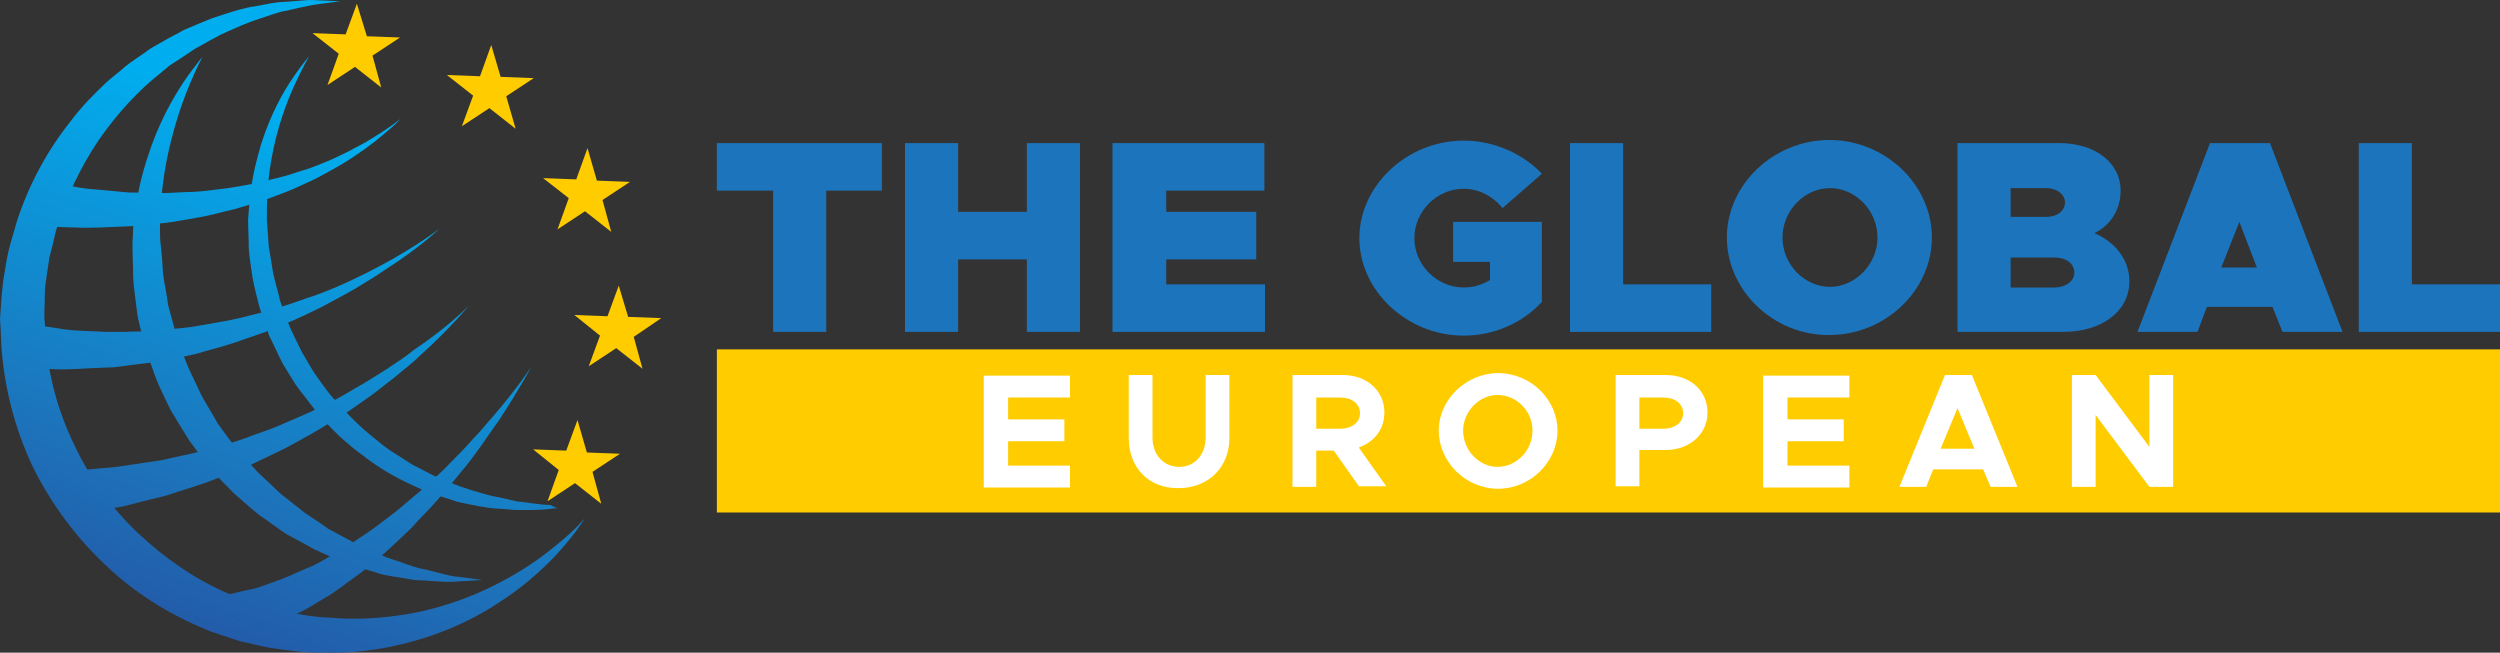 <?xml version="1.0" encoding="UTF-8" standalone="no"?>
<!-- Generator: Adobe Illustrator 19.0.0, SVG Export Plug-In . SVG Version: 6.00 Build 0)  -->

<svg
   xmlns:dc="http://purl.org/dc/elements/1.1/"
   xmlns:cc="http://creativecommons.org/ns#"
   xmlns:rdf="http://www.w3.org/1999/02/22-rdf-syntax-ns#"
   xmlns:svg="http://www.w3.org/2000/svg"
   xmlns="http://www.w3.org/2000/svg"
   xmlns:sodipodi="http://sodipodi.sourceforge.net/DTD/sodipodi-0.dtd"
   xmlns:inkscape="http://www.inkscape.org/namespaces/inkscape"
   version="1.1"
   id="Layer_1"
   x="0px"
   y="0px"
   viewBox="0 0 400 104.425"
   xml:space="preserve"
   sodipodi:docname="The-Global-European-Sajid-SVG_cropped.svg"
   width="400"
   height="104.425"
   inkscape:version="0.92.3 (2405546, 2018-03-11)"><rect x="0" y="0" width="400" height="104.425" fill="#333333" stroke="none"/><defs
   id="defs89" /><sodipodi:namedview
   pagecolor="#ffffff"
   bordercolor="#666666"
   borderopacity="1"
   objecttolerance="10"
   gridtolerance="10"
   guidetolerance="10"
   inkscape:pageopacity="0"
   inkscape:pageshadow="2"
   inkscape:window-width="640"
   inkscape:window-height="480"
   id="namedview87"
   showgrid="false"
   inkscape:zoom="0.835"
   inkscape:cx="200"
   inkscape:cy="52.225421"
   inkscape:window-x="0"
   inkscape:window-y="0"
   inkscape:window-maximized="0"
   inkscape:current-layer="Layer_1" />
<style
   type="text/css"
   id="style2">
	.st0{fill:url(#XMLID_9_);}
	.st1{fill:url(#XMLID_10_);}
	.st2{fill:url(#XMLID_15_);}
	.st3{fill:url(#XMLID_17_);}
	.st4{fill:url(#XMLID_19_);}
	.st5{fill:url(#XMLID_21_);}
	.st6{fill:url(#XMLID_23_);}
	.st7{fill:#1C75BC;}
	.st8{fill:#FFCC00;}
	.st9{fill:#FFFFFF;}
</style>
<g
   id="XMLID_1_"
   transform="translate(0,-60.3)">
	<g
   id="XMLID_2_">
		<linearGradient
   id="XMLID_9_"
   gradientUnits="userSpaceOnUse"
   x1="60.453"
   y1="83.973"
   x2="22.522"
   y2="192.858">
			<stop
   offset="0"
   style="stop-color:#00AEEF"
   id="stop4" />
			<stop
   offset="0.5"
   style="stop-color:#1C75BC"
   id="stop6" />
			<stop
   offset="1"
   style="stop-color:#2B3990"
   id="stop8" />
		</linearGradient>
		<path
   id="XMLID_4_"
   class="st0"
   d="m 93.6,143.2 c 0,0 -0.5,0.7 -1.3,1.9 -0.9,1.2 -2.3,3 -4.3,5 -2,2 -4.6,4.3 -8,6.5 -3.3,2.2 -7.4,4.3 -12.2,5.8 -4.8,1.5 -10.2,2.5 -16,2.3 -2.7,0.1 -5.8,-0.3 -8.9,-0.8 -1.5,-0.3 -3,-0.7 -4.5,-1 -1.5,-0.5 -3,-1 -4.5,-1.5 C 28,159.1 22.2,155.7 17.3,151.1 12.4,146.6 8.2,141 5.2,134.9 2.3,128.7 0.6,122 0.2,115.3 L 0.1,112.8 0,111.3 0.1,110 c 0.1,-1.6 0.2,-3 0.4,-4.7 0.3,-1.7 0.5,-3.3 0.9,-5 0.4,-1.6 0.9,-3.1 1.3,-4.6 2,-6.1 5,-11.5 8.6,-16 1.7,-2.3 3.7,-4.3 5.7,-6.2 1,-0.9 2.1,-1.7 3.1,-2.6 1,-0.8 2.1,-1.5 3.1,-2.2 0.5,-0.4 1,-0.7 1.5,-1 0.5,-0.3 1.1,-0.6 1.6,-0.9 1,-0.6 2.1,-1.1 3.1,-1.7 1,-0.4 2.1,-0.9 3.1,-1.3 0.5,-0.2 1,-0.4 1.5,-0.6 0.5,-0.2 1,-0.3 1.5,-0.5 1.9,-0.6 3.7,-1.2 5.4,-1.4 1.7,-0.3 3.2,-0.7 4.7,-0.7 1.4,-0.1 2.7,-0.2 3.8,-0.3 1.1,0 2,0.1 2.8,0.1 1.5,0.1 2.3,0.1 2.3,0.1 0,0 -0.8,0.1 -2.3,0.3 -0.7,0.1 -1.7,0.2 -2.7,0.4 -1.1,0.2 -2.3,0.5 -3.6,0.8 -1.4,0.2 -2.8,0.8 -4.4,1.3 -1.6,0.5 -3.2,1.2 -5,2 -0.4,0.2 -0.9,0.4 -1.3,0.6 -0.4,0.2 -0.9,0.5 -1.3,0.7 -0.9,0.5 -1.8,1 -2.7,1.5 -0.9,0.6 -1.8,1.2 -2.7,1.8 -0.5,0.3 -0.9,0.6 -1.4,0.9 -0.4,0.4 -0.9,0.7 -1.3,1.1 -3.6,2.8 -7,6.5 -10,10.8 -2.9,4.3 -5.3,9.3 -6.9,14.7 -0.3,1.4 -0.6,2.7 -1,4.1 -0.2,1.4 -0.4,2.7 -0.6,4.1 -0.2,1.4 -0.1,3.1 -0.2,4.6 v 1 l 0.1,1.1 0.1,2.2 c 0.4,5.8 2,11.7 4.6,17 2.5,5.4 6.1,10.3 10.4,14.3 4.3,4 9.1,7.3 14.3,9.5 1.3,0.5 2.6,1 3.9,1.5 1.3,0.4 2.6,0.7 4,1.1 2.6,0.5 5.1,1.1 7.9,1.2 5.2,0.5 10.2,0 14.7,-0.9 4.5,-1 8.5,-2.5 11.9,-4.2 3.4,-1.7 6.2,-3.5 8.4,-5.2 2.2,-1.7 3.8,-3.1 4.9,-4.2 0.8,-0.9 1.3,-1.4 1.3,-1.4 z"
   inkscape:connector-curvature="0"
   style="fill:url(#XMLID_9_)" />
		<g
   id="XMLID_3_">
			<linearGradient
   id="XMLID_10_"
   gradientUnits="userSpaceOnUse"
   x1="38.512"
   y1="76.329"
   x2="0.58"
   y2="185.215">
				<stop
   offset="0"
   style="stop-color:#00AEEF"
   id="stop12" />
				<stop
   offset="0.5"
   style="stop-color:#1C75BC"
   id="stop14" />
				<stop
   offset="1"
   style="stop-color:#2B3990"
   id="stop16" />
			</linearGradient>
			<path
   id="XMLID_5_"
   class="st1"
   d="m 64.1,79.3 c 0,0 -0.6,0.7 -1.9,1.8 -0.6,0.5 -1.4,1.2 -2.3,1.9 -0.9,0.7 -2,1.5 -3.2,2.3 -1.2,0.8 -2.5,1.6 -4,2.4 -0.7,0.4 -1.5,0.8 -2.2,1.2 -0.8,0.4 -1.6,0.7 -2.4,1.1 -1.6,0.8 -3.4,1.4 -5.2,2.1 -1.8,0.6 -3.7,1.2 -5.5,1.7 -1.9,0.4 -3.8,1 -5.7,1.3 -1.9,0.3 -3.7,0.7 -5.6,0.9 -1.8,0.2 -3.6,0.4 -5.3,0.5 -1.7,0.1 -3.3,0.1 -4.7,0.2 -1.5,0 -2.8,0.1 -4,0 C 10.9,96.7 9.9,96.6 9,96.6 7.3,96.5 6.3,96.5 6.3,96.5 l 0.9,-7.1 c 0,0 0.9,0.1 2.5,0.4 0.8,0.1 1.8,0.3 2.9,0.5 1.1,0.2 2.4,0.3 3.7,0.4 1.4,0.1 2.9,0.3 4.4,0.4 1.6,0 3.3,0.1 5,0.1 1.7,0 3.5,-0.2 5.3,-0.2 1.8,-0.1 3.6,-0.4 5.5,-0.6 1.8,-0.3 3.7,-0.6 5.4,-1 1.8,-0.5 3.5,-0.8 5.2,-1.4 0.8,-0.3 1.7,-0.5 2.5,-0.8 0.8,-0.3 1.6,-0.6 2.3,-0.9 1.5,-0.6 2.9,-1.3 4.1,-1.9 1.2,-0.7 2.4,-1.2 3.4,-1.9 1,-0.6 1.8,-1.1 2.5,-1.6 1.5,-1 2.2,-1.6 2.2,-1.6 z"
   inkscape:connector-curvature="0"
   style="fill:url(#XMLID_10_)" />
			<linearGradient
   id="XMLID_15_"
   gradientUnits="userSpaceOnUse"
   x1="46.09"
   y1="78.969"
   x2="8.158"
   y2="187.855">
				<stop
   offset="0"
   style="stop-color:#00AEEF"
   id="stop20" />
				<stop
   offset="0.5"
   style="stop-color:#1C75BC"
   id="stop22" />
				<stop
   offset="1"
   style="stop-color:#2B3990"
   id="stop24" />
			</linearGradient>
			<path
   id="XMLID_6_"
   class="st2"
   d="m 70.3,96.9 c 0,0 -3.2,3.1 -8.9,6.7 -1.4,1 -3,1.9 -4.6,2.9 -1.7,1 -3.5,1.9 -5.3,2.9 -1.9,0.9 -3.8,1.9 -5.9,2.7 -1,0.4 -2.1,0.9 -3.1,1.3 l -3.2,1.1 c -2.1,0.8 -4.3,1.4 -6.5,2 -2.1,0.7 -4.3,1 -6.4,1.4 -2.1,0.5 -4.2,0.6 -6.1,0.9 -1,0.1 -1.9,0.3 -2.9,0.3 -0.9,0 -1.8,0.1 -2.7,0.1 -1.7,0.1 -3.3,0.2 -4.7,0.2 -1.4,0 -2.6,-0.1 -3.6,-0.1 -2,-0.1 -3.2,-0.1 -3.2,-0.1 l 0.9,-7.1 c 0,0 1.1,0.1 2.9,0.4 0.9,0.1 2.1,0.3 3.3,0.5 1.3,0.2 2.8,0.2 4.4,0.3 0.8,0 1.6,0.1 2.5,0.1 0.9,0 1.8,0 2.7,0 1.8,-0.1 3.8,0 5.8,-0.3 2,-0.2 4.1,-0.3 6.2,-0.7 2.1,-0.4 4.3,-0.7 6.4,-1.2 l 3.2,-0.8 c 1,-0.3 2.1,-0.6 3.1,-0.9 2.1,-0.6 4.1,-1.4 6,-2 1.9,-0.7 3.8,-1.5 5.5,-2.3 1.7,-0.8 3.3,-1.6 4.8,-2.4 5.8,-3.1 9.4,-5.9 9.4,-5.9 z"
   inkscape:connector-curvature="0"
   style="fill:url(#XMLID_15_)" />
			<linearGradient
   id="XMLID_17_"
   gradientUnits="userSpaceOnUse"
   x1="57.031"
   y1="82.781"
   x2="19.099"
   y2="191.666">
				<stop
   offset="0"
   style="stop-color:#00AEEF"
   id="stop28" />
				<stop
   offset="0.5"
   style="stop-color:#1C75BC"
   id="stop30" />
				<stop
   offset="1"
   style="stop-color:#2B3990"
   id="stop32" />
			</linearGradient>
			<path
   id="XMLID_7_"
   class="st3"
   d="m 75,109.2 c 0,0 -2.8,3.5 -7.8,8 -1.2,1.2 -2.7,2.3 -4.1,3.5 -1.6,1.2 -3.1,2.5 -4.9,3.7 -1.7,1.2 -3.5,2.5 -5.5,3.6 -1.9,1.2 -3.9,2.3 -5.9,3.4 -2,1.1 -4.1,2 -6.1,3 -2,1 -4.1,1.7 -6.1,2.5 -2,0.8 -4,1.4 -5.9,2 -1.9,0.7 -3.7,1.1 -5.4,1.5 -1.7,0.4 -3.2,0.9 -4.6,1.1 -1.4,0.3 -2.6,0.5 -3.6,0.6 -2,0.4 -3.1,0.6 -3.1,0.6 l -0.7,-7.1 c 0,0 1.1,-0.1 3,-0.2 0.9,-0.1 2.1,-0.2 3.4,-0.3 1.3,-0.1 2.8,-0.4 4.4,-0.6 1.6,-0.3 3.4,-0.4 5.2,-0.9 1.8,-0.4 3.8,-0.8 5.7,-1.3 2,-0.6 4,-1.1 6,-1.8 2,-0.8 4.1,-1.4 6.1,-2.3 2,-0.9 4.1,-1.7 6,-2.7 2,-0.9 3.8,-1.9 5.6,-3 1.8,-1 3.5,-2.1 5.1,-3.1 1.6,-1.1 3.1,-2 4.4,-3.1 5.7,-3.8 8.8,-7.1 8.8,-7.1 z"
   inkscape:connector-curvature="0"
   style="fill:url(#XMLID_17_)" />
			<linearGradient
   id="XMLID_19_"
   gradientUnits="userSpaceOnUse"
   x1="77.139"
   y1="89.786"
   x2="39.208"
   y2="198.671">
				<stop
   offset="0"
   style="stop-color:#00AEEF"
   id="stop36" />
				<stop
   offset="0.5"
   style="stop-color:#1C75BC"
   id="stop38" />
				<stop
   offset="1"
   style="stop-color:#2B3990"
   id="stop40" />
			</linearGradient>
			<path
   id="XMLID_11_"
   class="st4"
   d="m 85,119 c 0,0 -1.9,3.6 -5.2,8.6 -0.9,1.2 -1.8,2.6 -2.8,4 -1,1.4 -2.1,2.9 -3.3,4.3 -1.2,1.5 -2.5,3 -3.8,4.5 -1.3,1.5 -2.8,2.9 -4.1,4.4 -1.5,1.4 -2.9,2.8 -4.5,4.2 -1.6,1.3 -3,2.6 -4.6,3.7 -1.6,1.1 -3,2.3 -4.6,3.2 -1.6,0.9 -3,1.9 -4.4,2.5 -1.4,0.7 -2.8,1.3 -3.9,1.9 -1.2,0.5 -2.3,0.8 -3.2,1.2 -1.8,0.6 -2.8,1 -2.8,1 l -1.6,-7 c 0,0 0.9,-0.2 2.5,-0.6 0.8,-0.2 1.8,-0.3 2.9,-0.7 1.1,-0.4 2.3,-0.8 3.6,-1.3 1.3,-0.5 2.7,-1.2 4.2,-1.8 1.5,-0.6 3,-1.6 4.6,-2.5 1.6,-0.8 3.1,-2 4.7,-3 1.6,-1.1 3.1,-2.3 4.7,-3.5 1.5,-1.3 3,-2.5 4.5,-3.8 1.4,-1.3 2.9,-2.6 4.1,-3.9 1.3,-1.3 2.6,-2.6 3.7,-3.9 1.2,-1.2 2.2,-2.5 3.2,-3.6 3.9,-4.5 6.1,-7.9 6.1,-7.9 z"
   inkscape:connector-curvature="0"
   style="fill:url(#XMLID_19_)" />
		</g>
		<linearGradient
   id="XMLID_21_"
   gradientUnits="userSpaceOnUse"
   x1="62.303"
   y1="84.618"
   x2="24.372"
   y2="193.503">
			<stop
   offset="0"
   style="stop-color:#00AEEF"
   id="stop45" />
			<stop
   offset="0.5"
   style="stop-color:#1C75BC"
   id="stop47" />
			<stop
   offset="1"
   style="stop-color:#2B3990"
   id="stop49" />
		</linearGradient>
		<path
   id="XMLID_12_"
   class="st5"
   d="m 77.1,153.1 c 0,0 -1.8,0.1 -5,0.3 -1.6,0 -3.6,-0.2 -5.8,-0.3 -1.1,-0.2 -2.3,-0.4 -3.6,-0.6 -0.6,-0.1 -1.3,-0.2 -1.9,-0.4 -0.6,-0.2 -1.3,-0.4 -2,-0.6 -1.3,-0.4 -2.8,-0.8 -4.2,-1.4 -1.4,-0.6 -2.8,-1.2 -4.3,-1.9 -1.4,-0.8 -2.9,-1.6 -4.4,-2.4 -1.4,-0.9 -2.8,-2 -4.3,-3 -1.4,-1.1 -2.7,-2.3 -4.1,-3.5 -1.3,-1.3 -2.6,-2.6 -3.8,-4 -1.2,-1.5 -2.3,-3 -3.4,-4.5 -1,-1.6 -2,-3.2 -3,-4.9 -0.8,-1.7 -1.7,-3.4 -2.4,-5.2 -0.6,-1.8 -1.3,-3.5 -1.8,-5.3 -0.4,-1.8 -1,-3.6 -1.2,-5.4 -0.2,-1.8 -0.5,-3.6 -0.6,-5.4 0,-1.8 -0.1,-3.5 -0.1,-5.2 0,-0.9 0.1,-1.6 0.1,-2.5 0.1,-0.8 0.1,-1.7 0.3,-2.5 0.4,-3.2 1.1,-6.2 2,-8.9 1.7,-5.4 4,-9.4 5.8,-12.1 0.9,-1.4 1.7,-2.3 2.2,-3 0.5,-0.7 0.8,-1 0.8,-1 0,0 -0.9,1.6 -2.1,4.5 -1.2,2.9 -2.7,7.2 -3.7,12.4 -0.5,2.6 -0.8,5.5 -1,8.5 0,0.8 0,1.5 0,2.2 0,0.8 0,1.7 0.1,2.4 0.2,1.6 0.3,3.2 0.4,4.8 0.2,1.6 0.6,3.2 0.8,4.9 0.4,1.6 0.9,3.2 1.3,4.9 0.5,1.6 1.2,3.2 1.8,4.8 0.7,1.6 1.5,3.1 2.2,4.7 0.8,1.5 1.8,3 2.6,4.5 1,1.4 2,2.8 3.1,4.1 1.2,1.2 2.2,2.6 3.4,3.8 1.2,1.1 2.4,2.3 3.6,3.4 1.3,1 2.5,2 3.8,3 1.3,0.9 2.6,1.7 3.8,2.6 1.3,0.7 2.6,1.4 3.9,2.1 1.2,0.7 2.5,1.2 3.7,1.7 0.6,0.3 1.2,0.5 1.8,0.8 0.6,0.2 1.2,0.4 1.8,0.6 1.1,0.4 2.2,0.8 3.3,1.1 2.1,0.4 3.9,1 5.5,1.3 2.8,0.3 4.6,0.6 4.6,0.6 z"
   inkscape:connector-curvature="0"
   style="fill:url(#XMLID_21_)" />
		<linearGradient
   id="XMLID_23_"
   gradientUnits="userSpaceOnUse"
   x1="73.843"
   y1="88.637"
   x2="35.912"
   y2="197.523">
			<stop
   offset="0"
   style="stop-color:#00AEEF"
   id="stop53" />
			<stop
   offset="0.5"
   style="stop-color:#1C75BC"
   id="stop55" />
			<stop
   offset="1"
   style="stop-color:#2B3990"
   id="stop57" />
		</linearGradient>
		<path
   id="XMLID_13_"
   class="st6"
   d="m 89.3,141.6 c 0,0 -0.4,0 -1.1,0.1 -0.7,0.1 -1.9,0.2 -3.3,0.2 -0.7,0 -1.5,0 -2.3,0 -0.8,0 -1.8,-0.2 -2.8,-0.2 -2,-0.1 -4.2,-0.6 -6.6,-1.1 -1.2,-0.4 -2.4,-0.8 -3.7,-1.2 -1.3,-0.4 -2.5,-1 -3.8,-1.6 -2.6,-1.2 -5.2,-2.7 -7.6,-4.6 -2.5,-1.8 -4.9,-4 -7,-6.5 -1.1,-1.2 -2,-2.6 -3.1,-3.9 -1,-1.3 -1.8,-2.8 -2.7,-4.2 -0.8,-1.5 -1.4,-3 -2.2,-4.5 -0.5,-1.6 -1.1,-3.1 -1.6,-4.7 -0.4,-1.6 -0.8,-3.1 -1.1,-4.7 -0.2,-1.6 -0.5,-3.1 -0.6,-4.7 0,-1.6 -0.1,-3 -0.1,-4.6 0.1,-1.4 0.2,-2.9 0.4,-4.3 0.3,-2.8 1,-5.4 1.7,-7.8 1.5,-4.7 3.5,-8.3 5.1,-10.6 0.8,-1.2 1.5,-2.1 1.9,-2.6 0.5,-0.6 0.7,-0.9 0.7,-0.9 0,0 -0.8,1.4 -2,3.9 -1.2,2.5 -2.7,6.2 -3.7,10.8 -0.5,2.3 -0.9,4.8 -1,7.5 -0.1,1.3 -0.1,2.7 -0.1,4.1 0.1,1.4 0.2,2.8 0.3,4.2 0.2,1.4 0.5,2.9 0.7,4.3 0.3,1.5 0.8,2.9 1.1,4.4 0.5,1.4 1.1,2.9 1.6,4.3 0.7,1.4 1.3,2.8 2,4.1 0.8,1.3 1.5,2.7 2.4,3.9 0.9,1.2 1.7,2.5 2.8,3.6 2,2.3 4.1,4.4 6.4,6.2 1.1,0.9 2.2,1.8 3.4,2.5 1.2,0.7 2.3,1.6 3.5,2.1 1.2,0.6 2.3,1.3 3.5,1.7 1.2,0.5 2.3,1 3.4,1.4 2.2,0.7 4.3,1.4 6.2,1.7 0.9,0.2 1.8,0.4 2.6,0.6 0.8,0.1 1.6,0.2 2.3,0.3 1.4,0.2 2.5,0.3 3.2,0.3 0.8,0.5 1.2,0.5 1.2,0.5 z"
   inkscape:connector-curvature="0"
   style="fill:url(#XMLID_23_)" />
	</g>
</g>
<g
   id="XMLID_145_"
   transform="translate(0,-60.3)">
	<g
   id="XMLID_33_">
		<path
   id="XMLID_34_"
   class="st7"
   d="m 123.6,90.8 h -8.9 v -7.6 h 26.4 v 7.6 h -8.9 v 22.6 h -8.5 V 90.8 Z"
   inkscape:connector-curvature="0"
   style="fill:#1c75bc" />
		<path
   id="XMLID_38_"
   class="st7"
   d="m 172.8,83.2 v 30.2 h -8.5 v -11.6 h -11 v 11.6 h -8.5 V 83.2 h 8.5 v 11 h 11 v -11 z"
   inkscape:connector-curvature="0"
   style="fill:#1c75bc" />
		<path
   id="XMLID_41_"
   class="st7"
   d="m 186.6,90.8 v 3.4 H 201 v 7.6 h -14.4 v 4 h 15.8 v 7.6 H 178 V 83.2 h 24.3 v 7.6 z"
   inkscape:connector-curvature="0"
   style="fill:#1c75bc" />
		<path
   id="XMLID_43_"
   class="st7"
   d="m 232.5,95.8 h 14.2 v 12.8 c -3.1,3.4 -7.7,5.4 -12.5,5.4 -9.1,0 -16.7,-7.2 -16.7,-15.6 0,-8.4 7.6,-15.6 16.7,-15.6 4.7,0 9.4,2 12.5,5.3 l -6.3,5.5 c -1.5,-1.9 -3.8,-3.1 -6.2,-3.1 -4.3,0 -7.9,3.6 -7.9,7.9 0,4.3 3.6,7.9 7.9,7.9 1.5,0 2.9,-0.4 4.2,-1.2 v -2.9 h -5.9 z"
   inkscape:connector-curvature="0"
   style="fill:#1c75bc" />
		<path
   id="XMLID_51_"
   class="st7"
   d="m 273.8,105.8 v 7.6 H 251.2 V 83.2 h 8.5 v 22.6 z"
   inkscape:connector-curvature="0"
   style="fill:#1c75bc" />
		<path
   id="XMLID_62_"
   class="st7"
   d="m 276.3,98.3 c 0,-8.5 7.5,-15.6 16.4,-15.6 8.9,0 16.4,7.1 16.4,15.6 0,8.5 -7.5,15.6 -16.4,15.6 -8.9,0.1 -16.4,-7.1 -16.4,-15.6 z m 24.1,0 c 0,-4.3 -3.5,-7.9 -7.6,-7.9 -4.1,0 -7.6,3.6 -7.6,7.9 0,4.3 3.5,7.9 7.6,7.9 4,0 7.6,-3.6 7.6,-7.9 z"
   inkscape:connector-curvature="0"
   style="fill:#1c75bc" />
		<path
   id="XMLID_68_"
   class="st7"
   d="m 313.2,83.2 h 16.3 c 5.8,0 9.8,3.2 9.8,7.6 0,2.9 -1.5,5.5 -4.2,6.8 3.5,1.5 5.6,4.4 5.6,7.7 0,4.8 -4.4,8.1 -10.6,8.1 H 313.2 Z M 327.4,95 c 1.8,0 3,-1 3,-2.3 0,-1.3 -1.3,-2.3 -3,-2.3 h -5.7 V 95 Z m 1.3,11.3 c 1.8,0 3.2,-1 3.2,-2.4 0,-1.4 -1.3,-2.4 -3.2,-2.4 h -7 v 4.8 z"
   inkscape:connector-curvature="0"
   style="fill:#1c75bc" />
		<path
   id="XMLID_75_"
   class="st7"
   d="m 363.6,109.4 h -10.5 l -1.5,4 H 342 l 11.6,-30.2 h 9.6 l 11.6,30.2 h -9.6 z m -2.5,-6.3 -2.8,-7.3 -2.9,7.3 z"
   inkscape:connector-curvature="0"
   style="fill:#1c75bc" />
		<path
   id="XMLID_81_"
   class="st7"
   d="m 400,105.8 v 7.6 H 377.4 V 83.2 h 8.5 v 22.6 z"
   inkscape:connector-curvature="0"
   style="fill:#1c75bc" />
	</g>
	<g
   id="XMLID_32_">
		<rect
   id="XMLID_27_"
   x="114.7"
   y="116.2"
   class="st8"
   width="285.3"
   height="26.1"
   style="fill:#ffcc00" />
		<g
   id="XMLID_29_">
			<path
   id="XMLID_86_"
   class="st9"
   d="m 161.3,123.8 v 3.6 h 9 v 3.5 h -9 v 3.9 h 9.9 v 3.5 h -13.8 v -17.9 h 13.8 v 3.5 h -9.9 z"
   inkscape:connector-curvature="0"
   style="fill:#ffffff" />
			<path
   id="XMLID_88_"
   class="st9"
   d="m 180.6,130.4 v -10.1 h 3.8 v 10 c 0,2.8 1.8,4.7 4.3,4.7 2.5,0 4.2,-2 4.2,-4.7 v -10 h 3.8 v 10.1 c 0,4.7 -3.4,8 -8.1,8 -4.7,0.1 -8,-3.2 -8,-8 z"
   inkscape:connector-curvature="0"
   style="fill:#ffffff" />
			<path
   id="XMLID_93_"
   class="st9"
   d="m 217.5,138.2 -4.1,-5.8 h -2.8 v 5.8 h -3.8 v -17.9 h 8 c 3.9,0 6.7,2.5 6.7,6 0,2.7 -1.6,4.7 -4.1,5.6 l 4.4,6.2 h -4.3 z m -6.9,-9.3 h 3.8 c 1.9,0 3.2,-1 3.2,-2.5 0,-1.5 -1.3,-2.5 -3.2,-2.5 h -3.8 z"
   inkscape:connector-curvature="0"
   style="fill:#ffffff" />
			<path
   id="XMLID_99_"
   class="st9"
   d="m 230.2,129.2 c 0,-5 4.4,-9.2 9.5,-9.2 5.2,0 9.5,4.2 9.5,9.2 0,5 -4.3,9.3 -9.5,9.3 -5.2,0 -9.5,-4.3 -9.5,-9.3 z m 15,0 c 0,-3.1 -2.5,-5.7 -5.6,-5.7 -3,0 -5.5,2.7 -5.5,5.7 0,3.1 2.5,5.8 5.5,5.8 3.1,0 5.6,-2.7 5.6,-5.8 z"
   inkscape:connector-curvature="0"
   style="fill:#ffffff" />
			<path
   id="XMLID_102_"
   class="st9"
   d="m 258.5,120.3 h 8 c 3.9,0 6.7,2.5 6.7,6 0,3.5 -2.9,6 -6.7,6 h -4.2 v 5.8 h -3.8 z m 7.6,8.6 c 1.9,0 3.2,-1 3.2,-2.5 0,-1.5 -1.3,-2.5 -3.2,-2.5 h -3.8 v 5 z"
   inkscape:connector-curvature="0"
   style="fill:#ffffff" />
			<path
   id="XMLID_138_"
   class="st9"
   d="m 286,123.8 v 3.6 h 9 v 3.5 h -9 v 3.9 h 9.9 v 3.5 h -13.8 v -17.9 h 13.8 v 3.5 H 286 Z"
   inkscape:connector-curvature="0"
   style="fill:#ffffff" />
			<path
   id="XMLID_140_"
   class="st9"
   d="m 317.3,135.4 h -8 l -1.1,2.8 h -4.3 l 7.3,-17.9 h 4.3 l 7.3,17.9 h -4.3 z m -1.4,-3.3 -2.7,-6.5 -2.7,6.5 z"
   inkscape:connector-curvature="0"
   style="fill:#ffffff" />
			<path
   id="XMLID_143_"
   class="st9"
   d="m 331.5,120.3 h 3.8 l 8.6,11.5 v -11.5 h 3.8 v 17.9 h -3.8 l -8.6,-11.5 v 11.5 h -3.8 z"
   inkscape:connector-curvature="0"
   style="fill:#ffffff" />
		</g>
	</g>
</g>
<path
   id="path3397"
   class="st8"
   d="M 57.1,0.6 55.3,5.5 50,5.3 l 4.2,3.3 -1.8,5 4.4,-2.9 L 61,14 59.6,8.9 64,6 58.7,5.8 Z m 21.5,6.6 -1.8,5 -5.3,-0.2 4.2,3.3 -1.8,4.9 4.4,-2.9 4.2,3.3 -1.5,-5.2 4.4,-2.9 -5.3,-0.2 z m 15.4,16.5 -1.8,5 -5.3,-0.2 4.1,3.2 -1.8,5 4.4,-2.9 4.2,3.3 -1.4,-5.1 4.4,-2.9 -5.3,-0.2 z m 5,22 -1.8,4.9 -5.3,-0.2 4.1,3.3 -1.8,4.9 4.4,-2.9 4.2,3.3 -1.4,-5.1 4.4,-3 -5.3,-0.2 z m -6.6,21.5 -1.8,4.9 -5.3,-0.2 4.1,3.3 -1.8,5 4.4,-2.9 4.2,3.3 -1.4,-5.1 4.4,-2.9 -5.3,-0.2 z"
   inkscape:connector-curvature="0"
   style="fill:#ffcc00" />
</svg>
